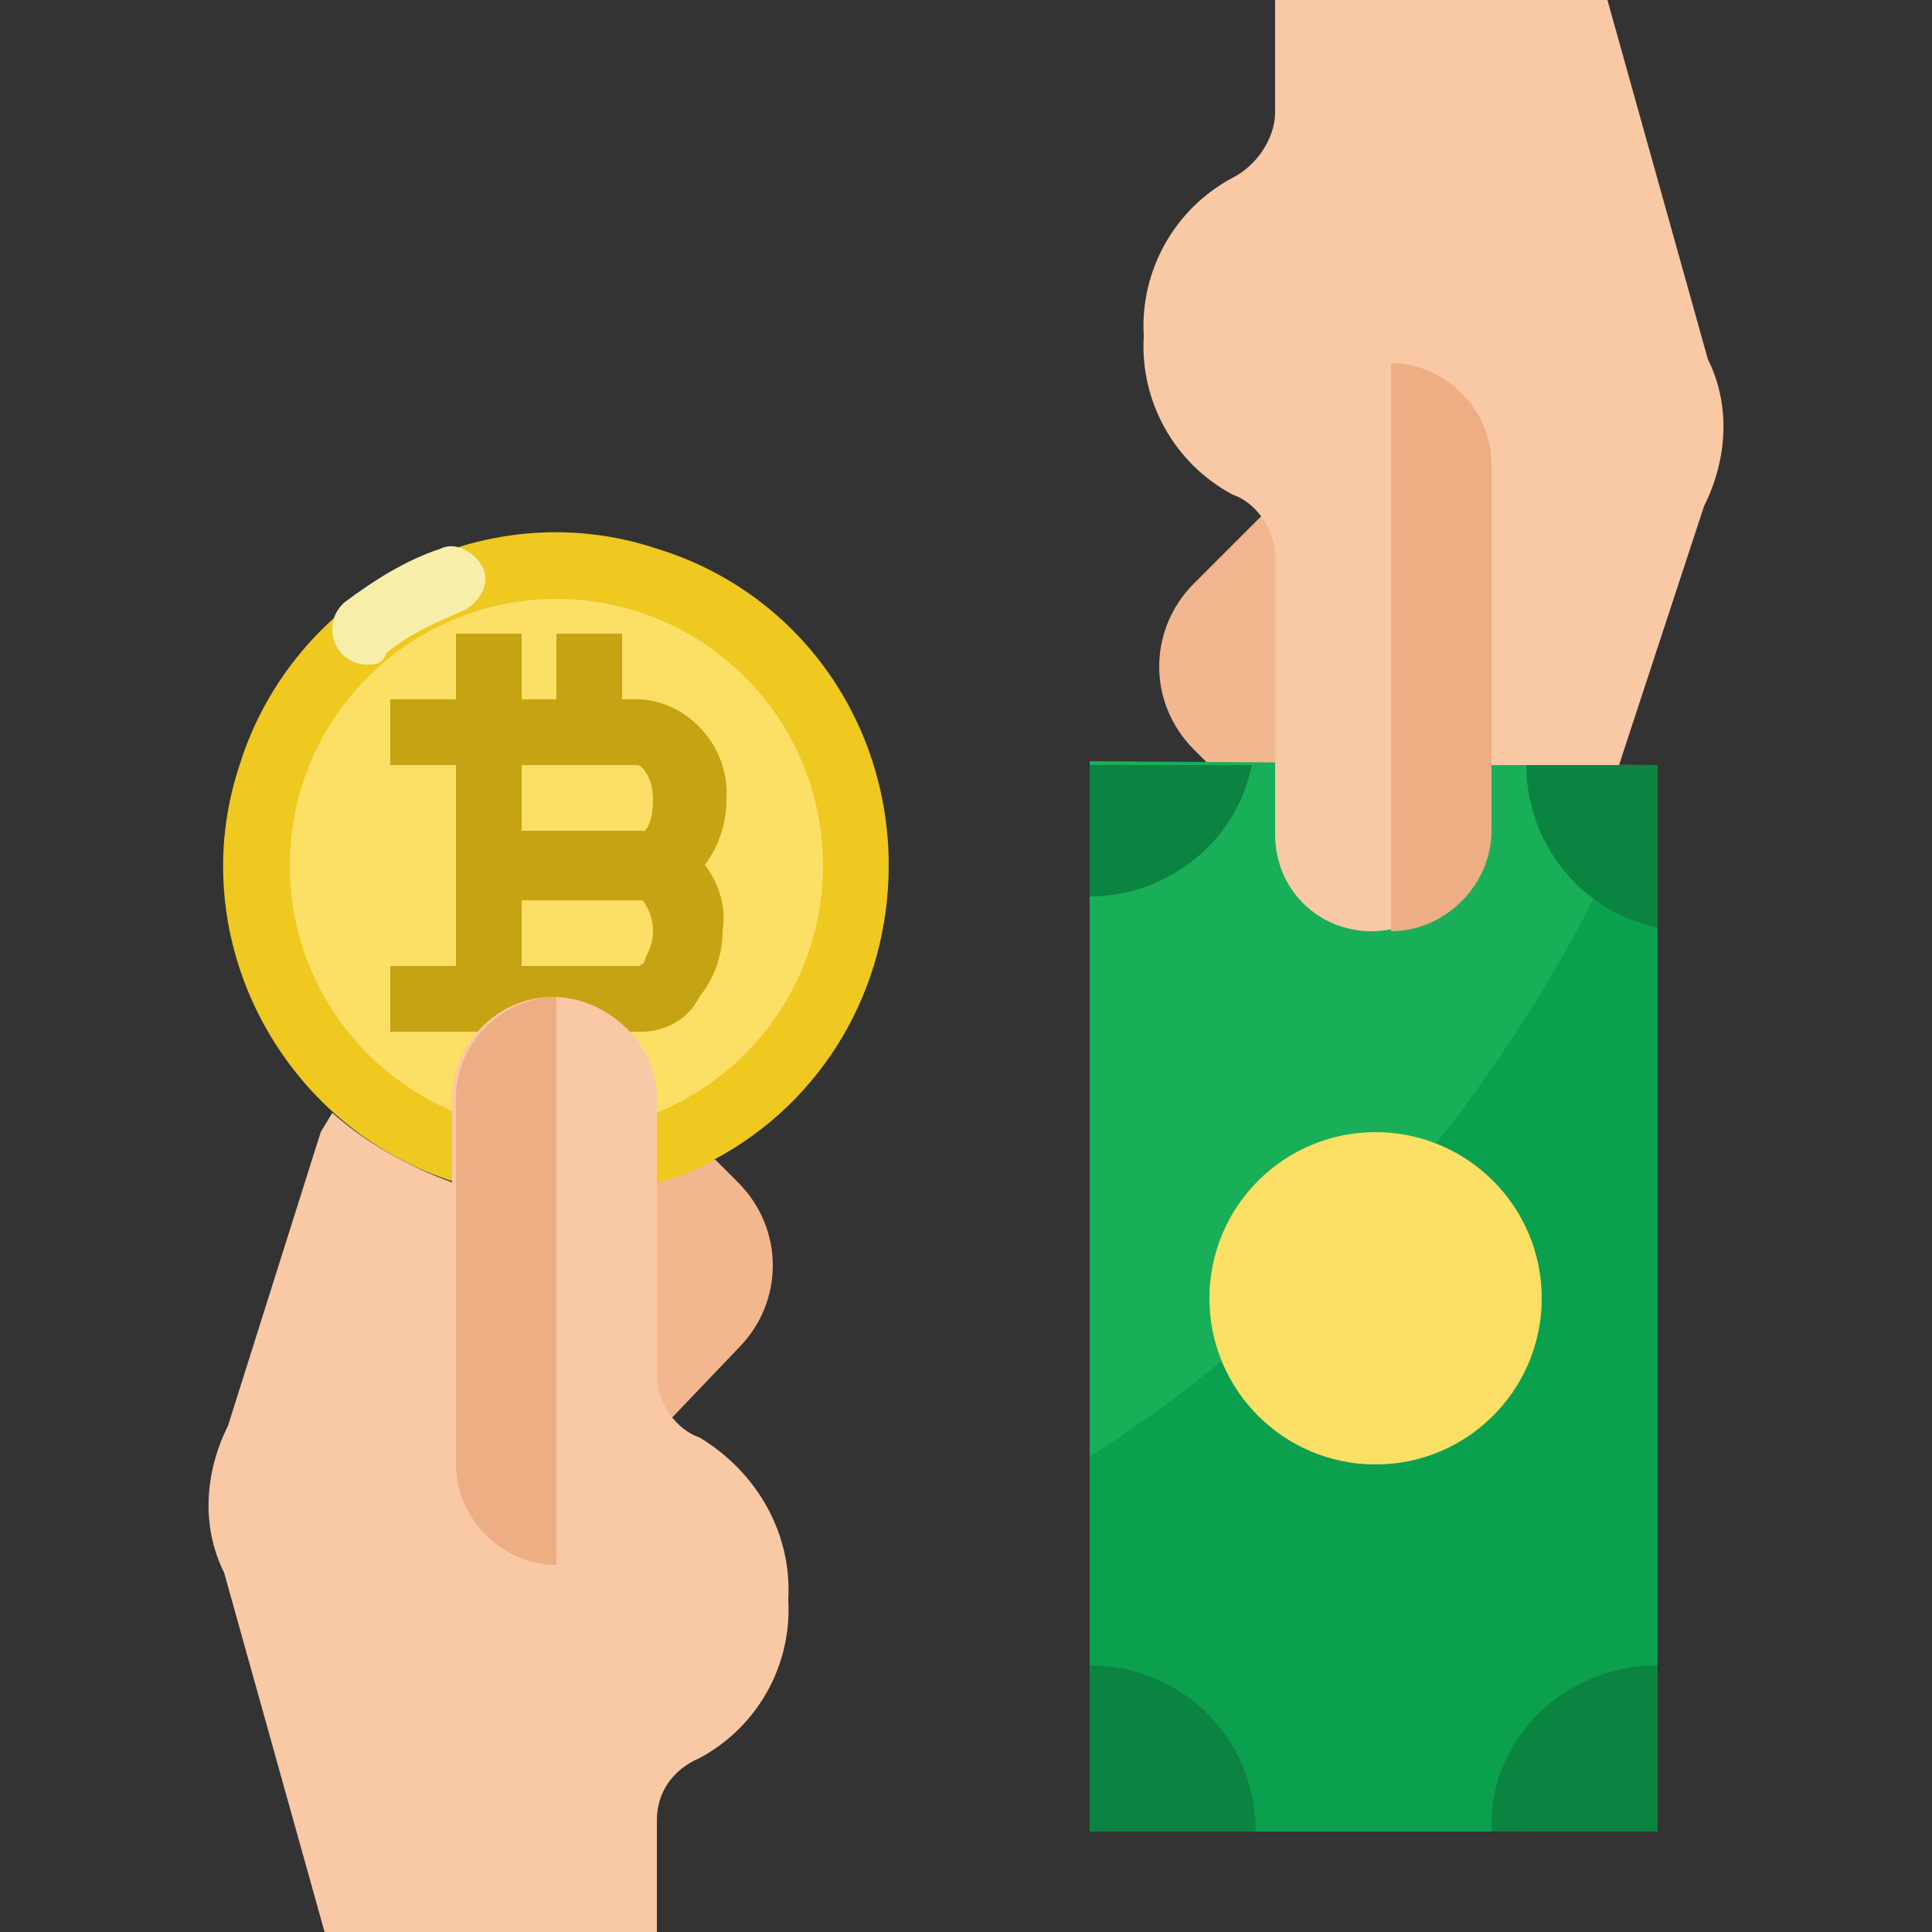 <?xml version="1.0" encoding="utf-8"?>
<!-- Generator: Adobe Illustrator 26.5.0, SVG Export Plug-In . SVG Version: 6.00 Build 0)  -->
<svg version="1.1" id="Capa_1" xmlns="http://www.w3.org/2000/svg" xmlns:xlink="http://www.w3.org/1999/xlink" x="0px" y="0px"
	 width="50px" height="50px" viewBox="0 0 50 50" style="enable-background:new 0 0 50 50;" xml:space="preserve">
<rect x="0" y="0" width="50" height="50" fill="#333333" stroke="none"/>
<style type="text/css">
	.st0{fill:#F2B78F;}
	.st1{fill:#0BA04E;}
	.st2{fill:#19AF59;}
	.st3{fill:#EFC820;}
	.st4{fill:#FCDF65;}
	.st5{fill:#C6A312;}
	.st6{fill:#F9C9A5;}
	.st7{fill:#F7EFA9;}
	.st8{fill:#EDAE83;}
	.st9{fill:#0B8442;}
</style>
<g id="Flat">
	<path class="st0" d="M17,30.6c0.5-0.2,1-0.4,1.5-0.6h0l0.2,0.2l0.4,0.4c1.2,1.2,1.2,3.1,0,4.3L17,37.1V30.6z"/>
	<path class="st0" d="M33,20.2c-0.5,0.2-1-0.5-1.5-0.2h0l-0.2-0.2l-0.4-0.4c-1.2-1.2-1.2-3.1,0-4.3l2.1-2.1L33,20.2z"/>
	<path class="st1" d="M28.2,19.8h14.7v27.6H28.2V19.8z"/>
	<path class="st2" d="M42.8,19.8c-2.4,6.1-6.3,11.5-11.4,15.6c-1,0.8-2.1,1.6-3.2,2.3v-18L42.8,19.8z"/>
	<path class="st3" d="M23,22.4c0,3.2-1.7,6.1-4.5,7.6h0c-0.5,0.3-1,0.5-1.5,0.6v-2.2c0-1.4-1.2-2.6-2.6-2.6s-2.6,1.2-2.6,2.6v2.2
		c-4.5-1.4-7.1-6.3-5.6-10.8c1.4-4.5,6.3-7.1,10.8-5.6C20.6,15.3,23,18.6,23,22.4L23,22.4z"/>
	<circle class="st4" cx="14.4" cy="22.4" r="6.9"/>
	<g>
		<path class="st5" d="M16.6,23.3h-3.9c-0.5,0-0.9-0.4-0.9-0.9V19c0-0.5,0.4-0.9,0.9-0.9h3.9c1.3,0.1,2.3,1.3,2.2,2.6c0,0,0,0,0,0
			C18.8,22,17.9,23.2,16.6,23.3C16.6,23.3,16.6,23.3,16.6,23.3z M13.5,21.6h3c0.2,0,0.4-0.3,0.4-0.9s-0.3-0.9-0.4-0.9h-3V21.6z"/>
		<path class="st5" d="M16.6,26.7L16.6,26.7l-3.9,0c-0.5,0-0.9-0.4-0.9-0.9l0-3.4c0-0.5,0.4-0.9,0.9-0.9c0,0,0,0,0,0l3.9,0
			c1.3,0.1,2.3,1.3,2.1,2.6c0,0,0,0,0,0c0,0.6-0.2,1.2-0.6,1.7C17.8,26.4,17.2,26.7,16.6,26.7L16.6,26.7z M13.5,25l3,0
			c0.1,0,0.2-0.1,0.2-0.2c0.1-0.2,0.2-0.4,0.2-0.7c0-0.5-0.3-0.9-0.4-0.9l-3,0L13.5,25z"/>
		<path class="st5" d="M11.8,16.4h1.7V19h-1.7V16.4z"/>
		<path class="st5" d="M14.4,16.4h1.7V19h-1.7V16.4z"/>
		<path class="st5" d="M10.1,18.1h2.6v1.7h-2.6V18.1z"/>
		<path class="st5" d="M10.1,26.7l0-1.7l2.6,0l0,1.7L10.1,26.7z"/>
	</g>
	<path class="st6" d="M20.4,41.4c0.1,1.7-0.8,3.3-2.3,4.1c-0.7,0.3-1.1,0.9-1.1,1.6V50H8.4l-2.6-9.3c-0.6-1.2-0.5-2.6,0.1-3.8
		l2.4-7.6l0.3-0.5c0.9,0.8,2,1.4,3.1,1.8v-2.2c0-1.4,1.2-2.6,2.6-2.6S17,27,17,28.4v7.2c0,0.7,0.5,1.4,1.1,1.6
		C19.6,38.1,20.5,39.7,20.4,41.4z"/>
	<circle class="st4" cx="35.6" cy="33.6" r="4.3"/>
	<path class="st7" d="M9.5,17.2c-0.5,0-0.9-0.4-0.9-0.9c0-0.3,0.1-0.5,0.3-0.7c0.8-0.6,1.6-1.1,2.5-1.4c0.4-0.2,0.9,0.1,1.1,0.5
		c0.2,0.4-0.1,0.9-0.5,1.1c-0.7,0.3-1.4,0.6-2,1.1C9.9,17.2,9.7,17.2,9.5,17.2z"/>
	<path class="st6" d="M38.5,19.8l-0.4,1.7c0,1.4-1.2,2.6-2.6,2.6S33,23,33,21.6v-7.2c0-0.7-0.5-1.4-1.1-1.6
		c-1.5-0.8-2.4-2.4-2.3-4.1c-0.1-1.7,0.8-3.3,2.3-4.1C32.5,4.3,33,3.6,33,2.9V0h8.6l2.6,9.3c0.6,1.2,0.5,2.6-0.1,3.8l-2.2,6.7"/>
	<path class="st8" d="M14.4,40.5c-1.4,0-2.6-1.2-2.6-2.6v-9.5c0-1.4,1.2-2.6,2.6-2.6V40.5z"/>
	<path class="st8" d="M36,24.1c1.4,0,2.6-1.2,2.6-2.6v-9.5c0-1.4-1.2-2.6-2.6-2.6V24.1z"/>
	<g>
		<path class="st9" d="M42.9,19.8v4.2c-2-0.4-3.4-2.2-3.4-4.2H42.9z"/>
		<path class="st9" d="M32.4,19.8c-0.4,2-2.2,3.4-4.2,3.4v-3.4H32.4z"/>
		<path class="st9" d="M32.5,47.4h-4.3v-4.3C30.6,43.1,32.5,45,32.5,47.4z"/>
		<path class="st9" d="M42.9,43.1v4.3h-4.3C38.5,45,40.5,43.1,42.9,43.1z"/>
	</g>
</g>
</svg>
